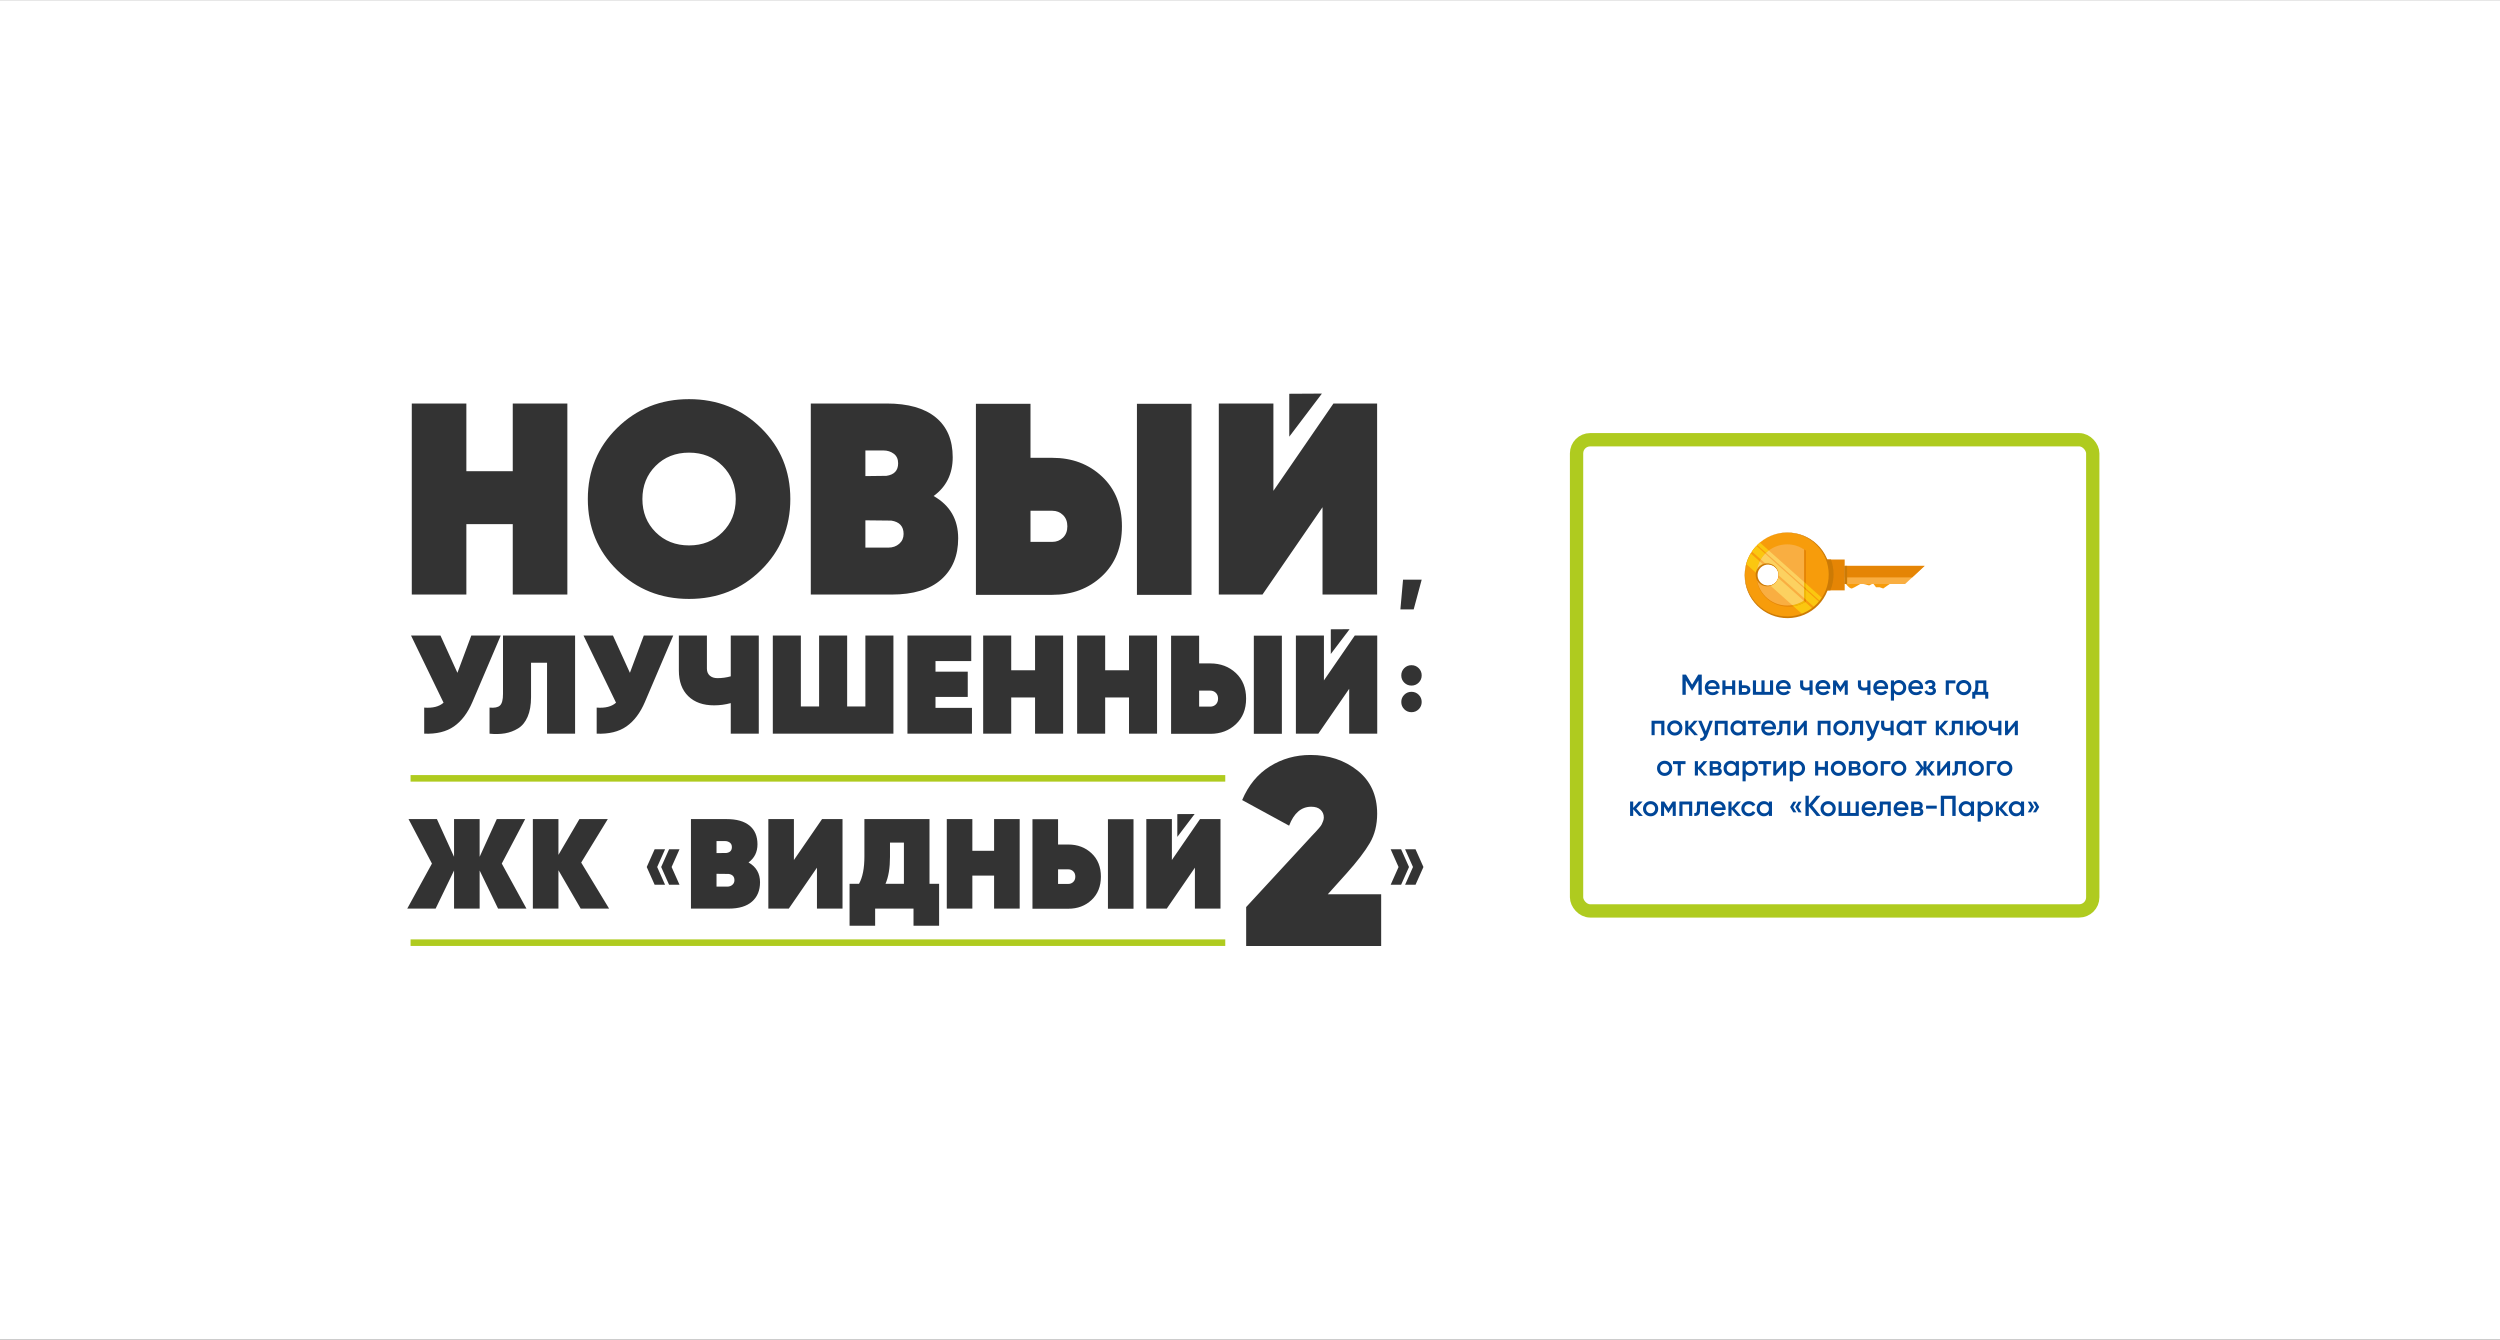 <?xml version="1.0" encoding="UTF-8"?> <!-- Creator: CorelDRAW 2019 (64-Bit) --> <svg xmlns="http://www.w3.org/2000/svg" xmlns:xlink="http://www.w3.org/1999/xlink" xmlns:xodm="http://www.corel.com/coreldraw/odm/2003" xml:space="preserve" width="4436px" height="2377px" style="shape-rendering:geometricPrecision; text-rendering:geometricPrecision; image-rendering:optimizeQuality; fill-rule:evenodd; clip-rule:evenodd" viewBox="0 0 1331.57 713.34"><rect x="0" y="0" width="1331.57" height="713.34" fill="#333333" stroke="none"/> <defs> <style type="text/css"> <![CDATA[ .str0 {stroke:#AFCB1F;stroke-width:7.09;stroke-miterlimit:22.926} .fil1 {fill:none} .fil0 {fill:white} .fil2 {fill:#004698;fill-rule:nonzero} .fil11 {fill:#AFCB1F;fill-rule:nonzero} .fil6 {fill:#CC7A05;fill-rule:nonzero} .fil4 {fill:#E58505;fill-rule:nonzero} .fil9 {fill:#F1BA07;fill-rule:nonzero} .fil3 {fill:#F79C0B;fill-rule:nonzero} .fil5 {fill:#F9AE41;fill-rule:nonzero} .fil8 {fill:#FBC710;fill-rule:nonzero} .fil10 {fill:#FCD160;fill-rule:nonzero} .fil7 {fill:#FCFBFF;fill-rule:nonzero} ]]> </style> </defs> <g id="Слой_x0020_1">  <path class="fil0" d="M0 0l1331.57 0 0 713.34 -1331.57 0 0 -713.34zm273.11 214.83l29.08 0 0 101.76 -29.08 0 0 -37.5 -24.71 0 0 37.5 -29.07 0 0 -101.76 29.07 0 0 36.05 24.71 0 0 -36.05zm475.28 237.43l4.21 9.45 -4.21 9.45 5.56 0 4.21 -9.45 -4.21 -9.45 -5.56 0zm-7.69 0l4.21 9.45 -4.21 9.45 5.57 0 4.21 -9.45 -4.21 -9.45 -5.57 0zm-113.63 -18.73l0 12.14 9.23 -12.19 -9.23 0.05zm-272.83 18.73l-4.21 9.45 4.21 9.45 -5.56 0 -4.21 -9.45 4.21 -9.45 5.56 0zm7.69 0l-4.21 9.45 4.21 9.45 -5.56 0 -4.21 -9.45 4.21 -9.45 5.56 0zm301.81 51.53l0 -20.75 32.41 -35.11c0.56,-0.66 1.39,-1.56 2.48,-2.7 1.09,-1.13 1.85,-1.94 2.28,-2.41 0.42,-0.48 0.99,-1.12 1.7,-1.92 0.71,-0.81 1.19,-1.47 1.42,-1.99 0.24,-0.52 0.48,-1.09 0.71,-1.71 0.24,-0.61 0.36,-1.25 0.36,-1.91 0,-1.61 -0.57,-2.97 -1.71,-4.05 -1.13,-1.09 -2.79,-1.64 -4.97,-1.64 -5.31,0 -9.24,3.36 -11.8,10.09l-25.01 -13.64c3.32,-7.87 8.22,-13.84 14.71,-17.91 6.49,-4.07 13.71,-6.11 21.67,-6.11 9.76,0 18.12,2.77 25.09,8.31 6.96,5.55 10.44,13.2 10.44,22.96 0,5.97 -1.3,11.18 -3.91,15.63 -2.6,4.45 -6.7,9.81 -12.29,16.06l-10.09 11.23 28.42 0 0 27.57 -71.91 0zm-27.3 -19.93l0 -21.8 -14.98 21.8 -10.9 0 0 -47.68 13.62 0 0 21.8 14.99 -21.8 10.9 0 0 47.68 -13.63 0zm-86.52 0.07l0 -47.69 13.63 0 0 13.49 5.45 0c4.95,0 9.08,1.56 12.4,4.67 3.31,3.11 4.97,7.26 4.97,12.43 0,5.18 -1.66,9.32 -4.97,12.44 -3.32,3.11 -7.45,4.66 -12.4,4.66l-19.08 0zm40.2 0l0 -47.69 13.62 0 0 47.69 -13.62 0zm-26.57 -13.21l5.45 0c1.04,0 1.93,-0.36 2.65,-1.06 0.73,-0.7 1.09,-1.65 1.09,-2.83 0,-1.18 -0.36,-2.12 -1.09,-2.82 -0.72,-0.71 -1.61,-1.06 -2.65,-1.06l-5.45 0 0 7.77zm-34.07 -34.54l13.63 0 0 47.68 -13.63 0 0 -17.57 -11.58 0 0 17.57 -13.62 0 0 -47.68 13.62 0 0 16.89 11.58 0 0 -16.89zm-34.4 34.47l5.11 0 0 22.34 -13.63 0 0 -9.13 -20.44 0 0 9.13 -13.62 0 0 -22.34 5.04 0c1.91,-3.45 2.86,-8.27 2.86,-14.45l0 -20.02 34.68 0 0 34.47zm-23.44 0l9.81 0 0 -21.94 -7.42 0 0 7.63c0,5.91 -0.8,10.67 -2.39,14.31zm-36.51 13.21l0 -21.8 -14.99 21.8 -10.9 0 0 -47.68 13.62 0 0 21.8 14.99 -21.8 10.9 0 0 47.68 -13.62 0zm-36.45 -24.59c4.08,2.32 6.13,5.84 6.13,10.56 0,4.36 -1.42,7.79 -4.26,10.29 -2.84,2.5 -6.96,3.74 -12.37,3.74l-20.16 0 0 -47.68 18.94 0c5.36,0 9.45,1.15 12.26,3.47 2.82,2.32 4.23,5.63 4.23,9.95 0,4.13 -1.59,7.35 -4.77,9.67zm-12.54 -11.38l-4.5 0 0 6.41 5.25 -0.07c1.95,-0.27 2.93,-1.32 2.93,-3.13 0,-1.05 -0.36,-1.84 -1.09,-2.39 -0.73,-0.54 -1.59,-0.82 -2.59,-0.82zm1.23 24.26c1.09,0 2,-0.32 2.72,-0.96 0.73,-0.63 1.09,-1.45 1.09,-2.45 0,-1.91 -1.02,-3.02 -3.06,-3.34l-6.48 -0.07 0 6.82 5.73 0zm-62.95 11.71l-15.13 0 -11.85 -20.43 0 20.43 -13.63 0 0 -47.68 13.63 0 0 19.07 11.17 -19.07 15.12 0 -14.17 23.16 14.86 24.52zm-44.02 0l-15.12 0 -9.81 -20.3 0 20.3 -13.63 0 0 -20.3 -9.81 20.3 -15.12 0 13.15 -23.98 -12.47 -23.7 15.12 0 9.13 20.09 0 -20.09 13.63 0 0 20.09 9.13 -20.09 15.12 0 -12.46 23.7 13.14 23.98zm428.42 -148.76l0 13.15 10.01 -13.21 -10.01 0.06zm-22.12 -125.45l0 22.85 17.39 -22.95 -17.39 0.1zm68.94 153.85c-1.05,1.05 -2.34,1.58 -3.85,1.58 -1.51,0 -2.79,-0.53 -3.85,-1.58 -1.05,-1.06 -1.58,-2.34 -1.58,-3.86 0,-1.51 0.53,-2.79 1.58,-3.85 1.06,-1.05 2.34,-1.58 3.85,-1.58 1.51,0 2.8,0.53 3.85,1.58 1.06,1.06 1.59,2.34 1.59,3.85 0,1.52 -0.53,2.8 -1.59,3.86zm0 14.17c-1.05,1.05 -2.34,1.58 -3.85,1.58 -1.51,0 -2.79,-0.53 -3.85,-1.58 -1.05,-1.06 -1.58,-2.34 -1.58,-3.85 0,-1.51 0.53,-2.8 1.58,-3.85 1.06,-1.06 2.34,-1.58 3.85,-1.58 1.51,0 2.8,0.52 3.85,1.58 1.06,1.05 1.59,2.34 1.59,3.85 0,1.51 -0.53,2.79 -1.59,3.85zm1.59 -69.01l-4.26 15.83 -7.08 0 1.41 -15.83 9.93 0zm-38.62 82.03l0 -23.9 -16.43 23.9 -11.95 0 0 -52.28 14.93 0 0 23.9 16.44 -23.9 11.95 0 0 52.28 -14.94 0zm-94.86 0.08l0 -52.29 14.94 0 0 14.79 5.97 0c5.43,0 9.96,1.71 13.6,5.12 3.63,3.41 5.45,7.95 5.45,13.63 0,5.68 -1.82,10.22 -5.45,13.63 -3.64,3.41 -8.17,5.12 -13.6,5.12l-20.91 0zm44.07 0l0 -52.29 14.94 0 0 52.29 -14.94 0zm-29.13 -14.49l5.97 0c1.15,0 2.12,-0.39 2.92,-1.16 0.79,-0.77 1.19,-1.81 1.19,-3.1 0,-1.3 -0.4,-2.33 -1.19,-3.1 -0.8,-0.77 -1.77,-1.16 -2.92,-1.16l-5.97 0 0 8.52zm-37.35 -37.87l14.94 0 0 52.28 -14.94 0 0 -19.27 -12.7 0 0 19.27 -14.93 0 0 -52.28 14.93 0 0 18.52 12.7 0 0 -18.52zm-50.04 0l14.94 0 0 52.28 -14.94 0 0 -19.27 -12.7 0 0 19.27 -14.94 0 0 -52.28 14.94 0 0 18.52 12.7 0 0 -18.52zm-53.03 38.54l19.42 0 0 13.74 -34.36 0 0 -52.28 33.98 0 0 13.59 -19.04 0 0 5.68 17.18 0 0 13.44 -17.18 0 0 5.83zm-37.35 -38.54l14.94 0 0 52.28 -64.24 0 0 -52.28 14.94 0 0 37.79 9.71 0 0 -37.79 14.94 0 0 37.79 9.71 0 0 -37.79zm-71.7 0l14.93 0 0 52.28 -14.93 0 0 -16.28c-2.89,0.8 -5.86,1.19 -8.89,1.19 -5.83,0 -10.41,-1.63 -13.75,-4.89 -3.33,-3.26 -5,-7.8 -5,-13.63l0 -18.67 14.94 0 0 17.62c0,1.6 0.51,2.84 1.53,3.74 1.02,0.9 2.38,1.34 4.07,1.34 2.44,0 4.8,-0.32 7.1,-0.97l0 -21.73zm-46.31 0l15.68 0 -15.09 35.4c-2.49,5.83 -5.76,10.16 -9.82,13 -4.06,2.84 -9.35,4.13 -15.87,3.88l0 -13.89c4.53,0.35 7.97,-0.52 10.31,-2.61l-17.33 -35.78 15.68 0 9.04 19.87 7.4 -19.87zm-82.17 52.28l0 -13.89c2.64,0.25 4.5,-0.12 5.57,-1.12 1.07,-1 1.6,-3.06 1.6,-6.2l0 -31.07 38.4 0 0 52.28 -14.94 0 0 -37.79 -8.52 0 0 18.37c0,4.14 -0.61,7.61 -1.83,10.42 -1.22,2.82 -2.91,4.88 -5.08,6.2 -2.16,1.32 -4.49,2.19 -6.98,2.62 -2.49,0.42 -5.23,0.48 -8.22,0.18zm-9.71 -52.28l15.69 0 -15.09 35.4c-2.49,5.83 -5.76,10.16 -9.82,13 -4.06,2.84 -9.35,4.13 -15.87,3.88l0 -13.89c4.53,0.35 7.96,-0.52 10.31,-2.61l-17.33 -35.78 15.68 0 9.04 19.87 7.39 -19.87zm453.38 -21.82l0 -46.52 -31.98 46.52 -23.26 0 0 -101.76 29.08 0 0 46.52 31.98 -46.52 23.26 0 0 101.76 -29.08 0zm-184.61 0.15l0 -101.76 29.07 0 0 28.78 11.63 0c10.56,0 19.38,3.32 26.46,9.96 7.07,6.64 10.61,15.48 10.61,26.53 0,11.05 -3.54,19.89 -10.61,26.53 -7.08,6.64 -15.9,9.96 -26.46,9.96l-40.7 0zm85.76 0l0 -101.76 29.08 0 0 101.76 -29.08 0zm-56.69 -28.21l11.63 0c2.23,0 4.12,-0.75 5.67,-2.25 1.55,-1.5 2.33,-3.51 2.33,-6.03 0,-2.52 -0.78,-4.53 -2.33,-6.03 -1.55,-1.51 -3.44,-2.26 -5.67,-2.26l-11.63 0 0 16.57zm-51.6 -24.42c8.72,4.95 13.08,12.46 13.08,22.53 0,9.31 -3.03,16.62 -9.08,21.96 -6.06,5.33 -14.86,7.99 -26.39,7.99l-43.03 0 0 -101.76 40.41 0c11.44,0 20.16,2.48 26.17,7.42 6.01,4.94 9.01,12.01 9.01,21.22 0,8.82 -3.39,15.7 -10.17,20.64zm-26.75 -24.27l-9.59 0 0 13.66 11.19 -0.14c4.17,-0.59 6.25,-2.81 6.25,-6.69 0,-2.23 -0.78,-3.93 -2.33,-5.09 -1.55,-1.16 -3.39,-1.74 -5.52,-1.74zm2.62 51.75c2.32,0 4.26,-0.68 5.81,-2.04 1.55,-1.35 2.33,-3.1 2.33,-5.23 0,-4.07 -2.18,-6.45 -6.54,-7.12l-13.81 -0.15 0 14.54 12.21 0zm-67.82 11.99c-10.41,10.22 -23.18,15.34 -38.3,15.34 -15.12,0 -27.89,-5.12 -38.3,-15.34 -10.42,-10.22 -15.63,-22.85 -15.63,-37.87 0,-15.02 5.21,-27.64 15.63,-37.87 10.41,-10.22 23.18,-15.33 38.3,-15.33 15.12,0 27.89,5.11 38.3,15.33 10.42,10.23 15.63,22.85 15.63,37.87 0,15.02 -5.21,27.65 -15.63,37.87zm-56.11 -20.21c4.7,4.7 10.64,7.05 17.81,7.05 7.17,0 13.11,-2.35 17.81,-7.05 4.7,-4.7 7.05,-10.58 7.05,-17.66 0,-7.07 -2.35,-12.96 -7.05,-17.66 -4.7,-4.7 -10.64,-7.05 -17.81,-7.05 -7.17,0 -13.11,2.35 -17.81,7.05 -4.7,4.7 -7.05,10.59 -7.05,17.66 0,7.08 2.35,12.96 7.05,17.66z"></path> <rect class="fil1 str0" x="839.72" y="234.13" width="274.94" height="250.96" rx="7.25" ry="7.25"></rect> <polygon class="fil2" points="906.41,359.23 906.41,369.98 904.64,369.98 904.64,362.31 901.36,367.72 901.15,367.72 897.88,362.3 897.88,369.98 896.11,369.98 896.11,359.23 898.01,359.23 901.26,364.6 904.52,359.23 "></polygon> <path id="1" class="fil2" d="M909.76 366.85c0.12,0.58 0.4,1.03 0.84,1.34 0.44,0.32 0.98,0.47 1.61,0.47 0.89,0 1.55,-0.32 1.99,-0.95l1.36 0.8c-0.75,1.11 -1.88,1.67 -3.36,1.67 -1.25,0 -2.26,-0.38 -3.03,-1.14 -0.77,-0.76 -1.15,-1.73 -1.15,-2.9 0,-1.15 0.38,-2.11 1.14,-2.88 0.75,-0.77 1.73,-1.16 2.92,-1.16 1.12,0 2.05,0.39 2.77,1.18 0.72,0.79 1.08,1.75 1.08,2.88 0,0.17 -0.02,0.4 -0.06,0.69l-6.11 0zm-0.02 -1.35l4.52 0c-0.11,-0.63 -0.37,-1.1 -0.78,-1.42 -0.4,-0.32 -0.88,-0.47 -1.42,-0.47 -0.61,0 -1.13,0.16 -1.54,0.5 -0.41,0.34 -0.67,0.8 -0.78,1.39z"></path> <polygon id="2" class="fil2" points="922.57,362.3 924.23,362.3 924.23,369.98 922.57,369.98 922.57,366.93 919.05,366.93 919.05,369.98 917.39,369.98 917.39,362.3 919.05,362.3 919.05,365.36 922.57,365.36 "></polygon> <path id="3" class="fil2" d="M929.5 364.91c0.82,0 1.49,0.24 2.02,0.7 0.52,0.47 0.78,1.08 0.78,1.84 0,0.75 -0.26,1.36 -0.78,1.83 -0.53,0.47 -1.2,0.7 -2.02,0.7l-3.35 0 0 -7.68 1.66 0 0 2.61 1.69 0zm0.02 3.58c0.33,0 0.6,-0.09 0.82,-0.29 0.22,-0.19 0.33,-0.44 0.33,-0.75 0,-0.32 -0.11,-0.57 -0.33,-0.76 -0.22,-0.19 -0.49,-0.29 -0.82,-0.29l-1.71 0 0 2.09 1.71 0z"></path> <polygon id="4" class="fil2" points="942.75,362.3 944.41,362.3 944.41,369.98 933.65,369.98 933.65,362.3 935.31,362.3 935.31,368.42 938.2,368.42 938.2,362.3 939.86,362.3 939.86,368.42 942.75,368.42 "></polygon> <path id="5" class="fil2" d="M947.64 366.85c0.12,0.58 0.4,1.03 0.84,1.34 0.44,0.32 0.98,0.47 1.62,0.47 0.88,0 1.54,-0.32 1.98,-0.95l1.37 0.8c-0.76,1.11 -1.88,1.67 -3.37,1.67 -1.25,0 -2.26,-0.38 -3.02,-1.14 -0.77,-0.76 -1.16,-1.73 -1.16,-2.9 0,-1.15 0.38,-2.11 1.14,-2.88 0.76,-0.77 1.73,-1.16 2.92,-1.16 1.13,0 2.05,0.39 2.77,1.18 0.73,0.79 1.09,1.75 1.09,2.88 0,0.17 -0.02,0.4 -0.06,0.69l-6.12 0zm-0.02 -1.35l4.52 0c-0.11,-0.63 -0.37,-1.1 -0.77,-1.42 -0.41,-0.32 -0.88,-0.47 -1.43,-0.47 -0.61,0 -1.12,0.16 -1.53,0.5 -0.41,0.34 -0.67,0.8 -0.79,1.39z"></path> <path id="6" class="fil2" d="M963.79 362.3l1.66 0 0 7.68 -1.66 0 0 -2.59c-0.61,0.22 -1.26,0.33 -1.94,0.33 -0.95,0 -1.7,-0.23 -2.25,-0.7 -0.56,-0.47 -0.83,-1.17 -0.83,-2.08l0 -2.64 1.66 0 0 2.49c0,0.92 0.54,1.38 1.64,1.38 0.65,0 1.22,-0.12 1.72,-0.35l0 -3.52z"></path> <path id="7" class="fil2" d="M968.69 366.85c0.13,0.58 0.41,1.03 0.85,1.34 0.44,0.32 0.98,0.47 1.61,0.47 0.88,0 1.54,-0.32 1.98,-0.95l1.37 0.8c-0.76,1.11 -1.88,1.67 -3.36,1.67 -1.25,0 -2.26,-0.38 -3.03,-1.14 -0.77,-0.76 -1.15,-1.73 -1.15,-2.9 0,-1.15 0.38,-2.11 1.13,-2.88 0.76,-0.77 1.74,-1.16 2.92,-1.16 1.13,0 2.06,0.39 2.78,1.18 0.72,0.79 1.08,1.75 1.08,2.88 0,0.17 -0.02,0.4 -0.06,0.69l-6.12 0zm-0.01 -1.35l4.52 0c-0.12,-0.63 -0.37,-1.1 -0.78,-1.42 -0.4,-0.32 -0.88,-0.47 -1.42,-0.47 -0.62,0 -1.13,0.16 -1.54,0.5 -0.41,0.34 -0.67,0.8 -0.78,1.39z"></path> <polygon id="8" class="fil2" points="984.17,362.3 984.17,369.98 982.56,369.98 982.56,364.93 980.34,368.45 980.14,368.45 977.95,364.94 977.95,369.98 976.33,369.98 976.33,362.3 978.02,362.3 980.25,365.85 982.48,362.3 "></polygon> <path id="9" class="fil2" d="M994.6 362.3l1.66 0 0 7.68 -1.66 0 0 -2.59c-0.61,0.22 -1.26,0.33 -1.93,0.33 -0.95,0 -1.71,-0.23 -2.26,-0.7 -0.55,-0.47 -0.83,-1.17 -0.83,-2.08l0 -2.64 1.66 0 0 2.49c0,0.92 0.55,1.38 1.64,1.38 0.65,0 1.22,-0.12 1.72,-0.35l0 -3.52z"></path> <path id="10" class="fil2" d="M999.51 366.85c0.12,0.58 0.4,1.03 0.84,1.34 0.44,0.32 0.98,0.47 1.62,0.47 0.88,0 1.54,-0.32 1.98,-0.95l1.37 0.8c-0.76,1.11 -1.88,1.67 -3.37,1.67 -1.25,0 -2.26,-0.38 -3.03,-1.14 -0.77,-0.76 -1.15,-1.73 -1.15,-2.9 0,-1.15 0.38,-2.11 1.14,-2.88 0.76,-0.77 1.73,-1.16 2.92,-1.16 1.12,0 2.05,0.39 2.77,1.18 0.72,0.79 1.09,1.75 1.09,2.88 0,0.17 -0.03,0.4 -0.07,0.69l-6.11 0zm-0.02 -1.35l4.52 0c-0.11,-0.63 -0.37,-1.1 -0.78,-1.42 -0.4,-0.32 -0.87,-0.47 -1.42,-0.47 -0.61,0 -1.12,0.16 -1.53,0.5 -0.41,0.34 -0.68,0.8 -0.79,1.39z"></path> <path id="11" class="fil2" d="M1011.49 362.1c1.06,0 1.96,0.39 2.71,1.18 0.75,0.78 1.12,1.73 1.12,2.86 0,1.14 -0.37,2.1 -1.12,2.88 -0.75,0.77 -1.65,1.16 -2.71,1.16 -1.16,0 -2.06,-0.43 -2.69,-1.29l0 4.17 -1.66 0 0 -10.76 1.66 0 0 1.11c0.63,-0.87 1.53,-1.31 2.69,-1.31zm-1.99 5.8c0.46,0.47 1.04,0.7 1.73,0.7 0.7,0 1.28,-0.23 1.74,-0.7 0.46,-0.47 0.69,-1.05 0.69,-1.76 0,-0.71 -0.23,-1.29 -0.69,-1.76 -0.46,-0.46 -1.04,-0.7 -1.74,-0.7 -0.69,0 -1.27,0.24 -1.73,0.7 -0.46,0.47 -0.7,1.05 -0.7,1.76 0,0.71 0.24,1.29 0.7,1.76z"></path> <path id="12" class="fil2" d="M1018.13 366.85c0.13,0.58 0.41,1.03 0.85,1.34 0.44,0.32 0.98,0.47 1.61,0.47 0.88,0 1.54,-0.32 1.98,-0.95l1.37 0.8c-0.76,1.11 -1.88,1.67 -3.36,1.67 -1.25,0 -2.26,-0.38 -3.03,-1.14 -0.77,-0.76 -1.15,-1.73 -1.15,-2.9 0,-1.15 0.38,-2.11 1.13,-2.88 0.76,-0.77 1.74,-1.16 2.92,-1.16 1.13,0 2.06,0.39 2.78,1.18 0.72,0.79 1.08,1.75 1.08,2.88 0,0.17 -0.02,0.4 -0.06,0.69l-6.12 0zm-0.01 -1.35l4.52 0c-0.12,-0.63 -0.37,-1.1 -0.78,-1.42 -0.4,-0.32 -0.88,-0.47 -1.42,-0.47 -0.62,0 -1.13,0.16 -1.54,0.5 -0.41,0.34 -0.67,0.8 -0.78,1.39z"></path> <path id="13" class="fil2" d="M1029.94 366.05c0.82,0.37 1.23,0.98 1.23,1.83 0,0.65 -0.27,1.2 -0.8,1.64 -0.54,0.44 -1.28,0.66 -2.23,0.66 -1.55,0 -2.59,-0.61 -3.14,-1.84l1.36 -0.8c0.27,0.77 0.87,1.15 1.79,1.15 0.43,0 0.77,-0.09 1.02,-0.27 0.24,-0.18 0.37,-0.41 0.37,-0.71 0,-0.27 -0.1,-0.48 -0.3,-0.64 -0.19,-0.16 -0.46,-0.24 -0.81,-0.24l-1.09 0 0 -1.46 0.81 0c0.34,0 0.61,-0.08 0.79,-0.24 0.19,-0.15 0.29,-0.37 0.29,-0.65 0,-0.26 -0.11,-0.48 -0.32,-0.65 -0.22,-0.17 -0.51,-0.25 -0.86,-0.25 -0.77,0 -1.31,0.33 -1.6,1.01l-1.35 -0.77c0.57,-1.15 1.54,-1.72 2.92,-1.72 0.86,0 1.54,0.22 2.05,0.65 0.5,0.44 0.76,0.97 0.76,1.59 0,0.77 -0.3,1.34 -0.89,1.71z"></path> <polygon id="14" class="fil2" points="1041.51,362.3 1041.51,363.9 1038.02,363.9 1038.02,369.98 1036.36,369.98 1036.36,362.3 "></polygon> <path id="15" class="fil2" d="M1045.95 370.18c-1.13,0 -2.08,-0.39 -2.87,-1.16 -0.79,-0.78 -1.19,-1.74 -1.19,-2.88 0,-1.14 0.4,-2.09 1.19,-2.87 0.79,-0.78 1.74,-1.17 2.87,-1.17 1.14,0 2.1,0.39 2.88,1.17 0.79,0.78 1.18,1.73 1.18,2.87 0,1.14 -0.39,2.1 -1.18,2.88 -0.78,0.77 -1.74,1.16 -2.88,1.16zm-1.71 -2.3c0.47,0.46 1.03,0.69 1.71,0.69 0.68,0 1.24,-0.23 1.71,-0.69 0.46,-0.46 0.69,-1.04 0.69,-1.74 0,-0.7 -0.23,-1.27 -0.69,-1.74 -0.47,-0.46 -1.03,-0.69 -1.71,-0.69 -0.68,0 -1.24,0.23 -1.71,0.69 -0.46,0.47 -0.69,1.04 -0.69,1.74 0,0.7 0.23,1.28 0.69,1.74z"></path> <path id="16" class="fil2" d="M1057.97 368.42l1.03 0 0 3.62 -1.63 0 0 -2.06 -5.27 0 0 2.06 -1.63 0 0 -3.62 0.94 0c0.47,-0.67 0.7,-1.6 0.7,-2.79l0 -3.33 5.86 0 0 6.12zm-4.74 0l3.11 0 0 -4.6 -2.6 0 0 1.81c0,1.1 -0.17,2.03 -0.51,2.79z"></path> <polygon id="17" class="fil2" points="886.5,383.8 886.5,391.49 884.84,391.49 884.84,385.37 881.32,385.37 881.32,391.49 879.66,391.49 879.66,383.8 "></polygon> <path id="18" class="fil2" d="M892.04 391.69c-1.12,0 -2.08,-0.39 -2.87,-1.17 -0.79,-0.78 -1.18,-1.74 -1.18,-2.87 0,-1.14 0.39,-2.1 1.18,-2.88 0.79,-0.78 1.75,-1.17 2.87,-1.17 1.14,0 2.1,0.39 2.89,1.17 0.78,0.78 1.17,1.74 1.17,2.88 0,1.13 -0.39,2.09 -1.17,2.87 -0.79,0.78 -1.75,1.17 -2.89,1.17zm-1.7 -2.31c0.46,0.46 1.03,0.7 1.7,0.7 0.68,0 1.25,-0.24 1.71,-0.7 0.46,-0.46 0.69,-1.04 0.69,-1.73 0,-0.7 -0.23,-1.28 -0.69,-1.74 -0.46,-0.46 -1.03,-0.69 -1.71,-0.69 -0.67,0 -1.24,0.23 -1.7,0.69 -0.46,0.46 -0.69,1.04 -0.69,1.74 0,0.69 0.23,1.27 0.69,1.73z"></path> <polygon id="19" class="fil2" points="904.4,391.49 902.42,391.49 899.27,387.94 899.27,391.49 897.61,391.49 897.61,383.8 899.27,383.8 899.27,387.2 902.25,383.8 904.28,383.8 900.9,387.57 "></polygon> <path id="20" class="fil2" d="M910.55 383.8l1.76 0 -2.95 7.93c-0.35,0.98 -0.86,1.71 -1.5,2.19 -0.65,0.48 -1.4,0.69 -2.25,0.64l0 -1.55c0.53,0.03 0.95,-0.07 1.27,-0.31 0.32,-0.25 0.58,-0.63 0.78,-1.17l0.04 -0.1 -3.22 -7.63 1.76 0 2.34 5.6 1.97 -5.6z"></path> <polygon id="21" class="fil2" points="920.2,383.8 920.2,391.49 918.54,391.49 918.54,385.37 915.02,385.37 915.02,391.49 913.36,391.49 913.36,383.8 "></polygon> <path id="22" class="fil2" d="M928.21 383.8l1.65 0 0 7.69 -1.65 0 0 -1.11c-0.63,0.87 -1.53,1.31 -2.69,1.31 -1.06,0 -1.96,-0.39 -2.71,-1.18 -0.75,-0.78 -1.12,-1.74 -1.12,-2.86 0,-1.14 0.37,-2.1 1.12,-2.88 0.75,-0.78 1.65,-1.17 2.71,-1.17 1.16,0 2.06,0.44 2.69,1.3l0 -1.1zm-4.17 5.61c0.46,0.46 1.04,0.7 1.74,0.7 0.69,0 1.27,-0.24 1.73,-0.7 0.46,-0.47 0.7,-1.06 0.7,-1.76 0,-0.71 -0.24,-1.3 -0.7,-1.76 -0.46,-0.47 -1.04,-0.7 -1.73,-0.7 -0.7,0 -1.28,0.23 -1.74,0.7 -0.46,0.46 -0.69,1.05 -0.69,1.76 0,0.7 0.23,1.29 0.69,1.76z"></path> <polygon id="23" class="fil2" points="937.67,383.8 937.67,385.4 935.17,385.4 935.17,391.49 933.51,391.49 933.51,385.4 930.99,385.4 930.99,383.8 "></polygon> <path id="24" class="fil2" d="M939.79 388.35c0.13,0.59 0.41,1.04 0.85,1.35 0.44,0.31 0.98,0.47 1.61,0.47 0.88,0 1.54,-0.32 1.98,-0.96l1.37 0.8c-0.76,1.12 -1.88,1.68 -3.36,1.68 -1.25,0 -2.26,-0.38 -3.03,-1.15 -0.77,-0.76 -1.15,-1.73 -1.15,-2.89 0,-1.15 0.38,-2.11 1.13,-2.88 0.76,-0.78 1.74,-1.17 2.92,-1.17 1.13,0 2.06,0.4 2.78,1.19 0.72,0.79 1.08,1.75 1.08,2.87 0,0.18 -0.02,0.41 -0.06,0.69l-6.12 0zm-0.01 -1.35l4.52 0c-0.12,-0.62 -0.38,-1.1 -0.78,-1.41 -0.4,-0.32 -0.88,-0.48 -1.42,-0.48 -0.62,0 -1.13,0.17 -1.54,0.51 -0.41,0.34 -0.67,0.8 -0.78,1.38z"></path> <path id="25" class="fil2" d="M953.61 383.8l0 7.69 -1.66 0 0 -6.09 -2.57 0 0 2.86c0,1.22 -0.26,2.09 -0.8,2.6 -0.53,0.51 -1.29,0.72 -2.27,0.63l0 -1.55c0.47,0.08 0.82,-0.02 1.06,-0.3 0.24,-0.27 0.35,-0.76 0.35,-1.46l0 -4.38 5.89 0z"></path> <polygon id="26" class="fil2" points="961.11,383.8 962.38,383.8 962.38,391.49 960.76,391.49 960.76,386.6 956.82,391.49 955.55,391.49 955.55,383.8 957.17,383.8 957.17,388.68 "></polygon> <polygon id="27" class="fil2" points="974.99,383.8 974.99,391.49 973.33,391.49 973.33,385.37 969.81,385.37 969.81,391.49 968.15,391.49 968.15,383.8 "></polygon> <path id="28" class="fil2" d="M980.54 391.69c-1.13,0 -2.09,-0.39 -2.88,-1.17 -0.79,-0.78 -1.18,-1.74 -1.18,-2.87 0,-1.14 0.39,-2.1 1.18,-2.88 0.79,-0.78 1.75,-1.17 2.88,-1.17 1.13,0 2.09,0.39 2.88,1.17 0.78,0.78 1.17,1.74 1.17,2.88 0,1.13 -0.39,2.09 -1.17,2.87 -0.79,0.78 -1.75,1.17 -2.88,1.17zm-1.71 -2.31c0.46,0.46 1.03,0.7 1.71,0.7 0.67,0 1.24,-0.24 1.7,-0.7 0.46,-0.46 0.69,-1.04 0.69,-1.73 0,-0.7 -0.23,-1.28 -0.69,-1.74 -0.46,-0.46 -1.03,-0.69 -1.7,-0.69 -0.68,0 -1.25,0.23 -1.71,0.69 -0.46,0.46 -0.69,1.04 -0.69,1.74 0,0.69 0.23,1.27 0.69,1.73z"></path> <path id="29" class="fil2" d="M992.35 383.8l0 7.69 -1.66 0 0 -6.09 -2.56 0 0 2.86c0,1.22 -0.27,2.09 -0.8,2.6 -0.53,0.51 -1.29,0.72 -2.28,0.63l0 -1.55c0.47,0.08 0.83,-0.02 1.06,-0.3 0.24,-0.27 0.36,-0.76 0.36,-1.46l0 -4.38 5.88 0z"></path> <path id="30" class="fil2" d="M999.47 383.8l1.77 0 -2.95 7.93c-0.36,0.98 -0.87,1.71 -1.51,2.19 -0.65,0.48 -1.39,0.69 -2.24,0.64l0 -1.55c0.52,0.03 0.94,-0.07 1.26,-0.31 0.33,-0.25 0.58,-0.63 0.78,-1.17l0.05 -0.1 -3.23 -7.63 1.77 0 2.33 5.6 1.97 -5.6z"></path> <path id="31" class="fil2" d="M1006.95 383.8l1.66 0 0 7.69 -1.66 0 0 -2.6c-0.61,0.23 -1.26,0.34 -1.93,0.34 -0.96,0 -1.71,-0.24 -2.26,-0.71 -0.56,-0.47 -0.83,-1.16 -0.83,-2.07l0 -2.65 1.66 0 0 2.49c0,0.93 0.55,1.39 1.64,1.39 0.65,0 1.22,-0.12 1.72,-0.36l0 -3.52z"></path> <path id="32" class="fil2" d="M1016.64 383.8l1.65 0 0 7.69 -1.65 0 0 -1.11c-0.63,0.87 -1.53,1.31 -2.69,1.31 -1.06,0 -1.96,-0.39 -2.71,-1.18 -0.75,-0.78 -1.12,-1.74 -1.12,-2.86 0,-1.14 0.37,-2.1 1.12,-2.88 0.75,-0.78 1.65,-1.17 2.71,-1.17 1.16,0 2.06,0.44 2.69,1.3l0 -1.1zm-4.17 5.61c0.46,0.46 1.04,0.7 1.74,0.7 0.69,0 1.27,-0.24 1.73,-0.7 0.46,-0.47 0.7,-1.06 0.7,-1.76 0,-0.71 -0.24,-1.3 -0.7,-1.76 -0.46,-0.47 -1.04,-0.7 -1.73,-0.7 -0.7,0 -1.28,0.23 -1.74,0.7 -0.46,0.46 -0.69,1.05 -0.69,1.76 0,0.7 0.23,1.29 0.69,1.76z"></path> <polygon id="33" class="fil2" points="1026.1,383.8 1026.1,385.4 1023.6,385.4 1023.6,391.49 1021.94,391.49 1021.94,385.4 1019.42,385.4 1019.42,383.8 "></polygon> <polygon id="34" class="fil2" points="1037.86,391.49 1035.88,391.49 1032.73,387.94 1032.73,391.49 1031.07,391.49 1031.07,383.8 1032.73,383.8 1032.73,387.2 1035.71,383.8 1037.74,383.8 1034.35,387.57 "></polygon> <path id="35" class="fil2" d="M1045.47 383.8l0 7.69 -1.66 0 0 -6.09 -2.57 0 0 2.86c0,1.22 -0.27,2.09 -0.8,2.6 -0.53,0.51 -1.29,0.72 -2.27,0.63l0 -1.55c0.47,0.08 0.82,-0.02 1.06,-0.3 0.23,-0.27 0.35,-0.76 0.35,-1.46l0 -4.38 5.89 0z"></path> <path id="36" class="fil2" d="M1054.26 383.6c1.12,0 2.08,0.39 2.87,1.17 0.79,0.78 1.18,1.74 1.18,2.88 0,1.13 -0.39,2.09 -1.18,2.87 -0.79,0.78 -1.75,1.17 -2.87,1.17 -1,0 -1.86,-0.31 -2.58,-0.92 -0.72,-0.61 -1.17,-1.39 -1.34,-2.34l-1.28 0 0 3.06 -1.66 0 0 -7.69 1.66 0 0 3.06 1.28 0c0.17,-0.95 0.62,-1.73 1.34,-2.34 0.72,-0.61 1.58,-0.92 2.58,-0.92zm-1.71 5.78c0.46,0.46 1.03,0.7 1.71,0.7 0.67,0 1.24,-0.24 1.7,-0.7 0.46,-0.46 0.69,-1.04 0.69,-1.73 0,-0.7 -0.23,-1.28 -0.69,-1.74 -0.46,-0.46 -1.03,-0.69 -1.7,-0.69 -0.68,0 -1.25,0.23 -1.71,0.69 -0.46,0.46 -0.69,1.04 -0.69,1.74 0,0.69 0.23,1.27 0.69,1.73z"></path> <path id="37" class="fil2" d="M1064.34 383.8l1.66 0 0 7.69 -1.66 0 0 -2.6c-0.62,0.23 -1.26,0.34 -1.94,0.34 -0.95,0 -1.7,-0.24 -2.26,-0.71 -0.55,-0.47 -0.83,-1.16 -0.83,-2.07l0 -2.65 1.66 0 0 2.49c0,0.93 0.55,1.39 1.65,1.39 0.64,0 1.22,-0.12 1.72,-0.36l0 -3.52z"></path> <polygon id="38" class="fil2" points="1073.5,383.8 1074.77,383.8 1074.77,391.49 1073.14,391.49 1073.14,386.6 1069.21,391.49 1067.93,391.49 1067.93,383.8 1069.56,383.8 1069.56,388.68 "></polygon> <path id="39" class="fil2" d="M886.63 413.19c-1.12,0 -2.08,-0.39 -2.87,-1.16 -0.79,-0.78 -1.18,-1.74 -1.18,-2.88 0,-1.14 0.39,-2.09 1.18,-2.87 0.79,-0.78 1.75,-1.17 2.87,-1.17 1.14,0 2.1,0.39 2.89,1.17 0.78,0.78 1.17,1.73 1.17,2.87 0,1.14 -0.39,2.1 -1.17,2.88 -0.79,0.77 -1.75,1.16 -2.89,1.16zm-1.7 -2.3c0.46,0.46 1.03,0.69 1.7,0.69 0.68,0 1.25,-0.23 1.71,-0.69 0.46,-0.46 0.69,-1.04 0.69,-1.74 0,-0.69 -0.23,-1.27 -0.69,-1.73 -0.46,-0.47 -1.03,-0.7 -1.71,-0.7 -0.67,0 -1.24,0.23 -1.7,0.7 -0.46,0.46 -0.69,1.04 -0.69,1.73 0,0.7 0.23,1.28 0.69,1.74z"></path> <polygon id="40" class="fil2" points="897.76,405.31 897.76,406.91 895.26,406.91 895.26,412.99 893.6,412.99 893.6,406.91 891.08,406.91 891.08,405.31 "></polygon> <polygon id="41" class="fil2" points="909.52,412.99 907.53,412.99 904.38,409.44 904.38,412.99 902.72,412.99 902.72,405.31 904.38,405.31 904.38,408.71 907.37,405.31 909.39,405.31 906.01,409.08 "></polygon> <path id="42" class="fil2" d="M915.96 409.04c0.75,0.35 1.13,0.94 1.13,1.77 0,0.65 -0.21,1.17 -0.65,1.58 -0.44,0.4 -1.06,0.6 -1.87,0.6l-3.93 0 0 -7.68 3.63 0c0.78,0 1.4,0.2 1.83,0.59 0.44,0.4 0.66,0.91 0.66,1.53 0,0.73 -0.27,1.27 -0.8,1.61zm-1.82 -2.32l-1.92 0 0 1.71 1.92 0c0.68,0 1.02,-0.29 1.02,-0.86 0,-0.56 -0.34,-0.85 -1.02,-0.85zm0.28 4.83c0.7,0 1.04,-0.3 1.04,-0.91 0,-0.26 -0.09,-0.47 -0.27,-0.62 -0.19,-0.15 -0.44,-0.22 -0.77,-0.22l-2.2 0 0 1.75 2.2 0z"></path> <path id="43" class="fil2" d="M924.53 405.31l1.66 0 0 7.68 -1.66 0 0 -1.1c-0.62,0.87 -1.52,1.3 -2.69,1.3 -1.05,0 -1.95,-0.39 -2.7,-1.17 -0.75,-0.79 -1.12,-1.74 -1.12,-2.87 0,-1.14 0.37,-2.09 1.12,-2.87 0.75,-0.78 1.65,-1.17 2.7,-1.17 1.17,0 2.07,0.43 2.69,1.29l0 -1.09zm-4.16 5.6c0.46,0.47 1.04,0.7 1.73,0.7 0.7,0 1.28,-0.23 1.74,-0.7 0.46,-0.46 0.69,-1.05 0.69,-1.76 0,-0.71 -0.23,-1.29 -0.69,-1.76 -0.46,-0.46 -1.04,-0.7 -1.74,-0.7 -0.69,0 -1.27,0.24 -1.73,0.7 -0.46,0.47 -0.69,1.05 -0.69,1.76 0,0.71 0.23,1.3 0.69,1.76z"></path> <path id="44" class="fil2" d="M932.48 405.11c1.05,0 1.95,0.39 2.7,1.18 0.75,0.78 1.12,1.73 1.12,2.86 0,1.14 -0.37,2.1 -1.12,2.88 -0.75,0.77 -1.65,1.16 -2.7,1.16 -1.17,0 -2.07,-0.43 -2.69,-1.29l0 4.17 -1.66 0 0 -10.76 1.66 0 0 1.11c0.62,-0.87 1.52,-1.31 2.69,-1.31zm-2 5.8c0.46,0.47 1.04,0.7 1.74,0.7 0.69,0 1.27,-0.23 1.73,-0.7 0.46,-0.46 0.69,-1.05 0.69,-1.76 0,-0.71 -0.23,-1.29 -0.69,-1.76 -0.46,-0.46 -1.04,-0.7 -1.73,-0.7 -0.7,0 -1.28,0.24 -1.74,0.7 -0.46,0.47 -0.69,1.05 -0.69,1.76 0,0.71 0.23,1.3 0.69,1.76z"></path> <polygon id="45" class="fil2" points="943.37,405.31 943.37,406.91 940.87,406.91 940.87,412.99 939.21,412.99 939.21,406.91 936.69,406.91 936.69,405.31 "></polygon> <polygon id="46" class="fil2" points="950.06,405.31 951.33,405.31 951.33,412.99 949.71,412.99 949.71,408.11 945.77,412.99 944.5,412.99 944.5,405.31 946.12,405.31 946.12,410.18 "></polygon> <path id="47" class="fil2" d="M957.6 405.11c1.06,0 1.96,0.39 2.71,1.18 0.75,0.78 1.12,1.73 1.12,2.86 0,1.14 -0.37,2.1 -1.12,2.88 -0.75,0.77 -1.65,1.16 -2.71,1.16 -1.16,0 -2.06,-0.43 -2.68,-1.29l0 4.17 -1.66 0 0 -10.76 1.66 0 0 1.11c0.62,-0.87 1.52,-1.31 2.68,-1.31zm-1.99 5.8c0.46,0.47 1.04,0.7 1.73,0.7 0.7,0 1.28,-0.23 1.74,-0.7 0.46,-0.46 0.69,-1.05 0.69,-1.76 0,-0.71 -0.23,-1.29 -0.69,-1.76 -0.46,-0.46 -1.04,-0.7 -1.74,-0.7 -0.69,0 -1.27,0.24 -1.73,0.7 -0.46,0.47 -0.69,1.05 -0.69,1.76 0,0.71 0.23,1.3 0.69,1.76z"></path> <polygon id="48" class="fil2" points="971.96,405.31 973.62,405.31 973.62,412.99 971.96,412.99 971.96,409.94 968.44,409.94 968.44,412.99 966.78,412.99 966.78,405.31 968.44,405.31 968.44,408.37 971.96,408.37 "></polygon> <path id="49" class="fil2" d="M979.17 413.19c-1.13,0 -2.09,-0.39 -2.88,-1.16 -0.79,-0.78 -1.18,-1.74 -1.18,-2.88 0,-1.14 0.39,-2.09 1.18,-2.87 0.79,-0.78 1.75,-1.17 2.88,-1.17 1.13,0 2.09,0.39 2.88,1.17 0.78,0.78 1.17,1.73 1.17,2.87 0,1.14 -0.39,2.1 -1.17,2.88 -0.79,0.77 -1.75,1.16 -2.88,1.16zm-1.71 -2.3c0.46,0.46 1.03,0.69 1.71,0.69 0.67,0 1.24,-0.23 1.7,-0.69 0.46,-0.46 0.69,-1.04 0.69,-1.74 0,-0.69 -0.23,-1.27 -0.69,-1.73 -0.46,-0.47 -1.03,-0.7 -1.7,-0.7 -0.68,0 -1.25,0.23 -1.71,0.7 -0.46,0.46 -0.69,1.04 -0.69,1.73 0,0.7 0.23,1.28 0.69,1.74z"></path> <path id="50" class="fil2" d="M990.05 409.04c0.76,0.35 1.13,0.94 1.13,1.77 0,0.65 -0.21,1.17 -0.65,1.58 -0.43,0.4 -1.06,0.6 -1.87,0.6l-3.93 0 0 -7.68 3.63 0c0.79,0 1.4,0.2 1.83,0.59 0.44,0.4 0.66,0.91 0.66,1.53 0,0.73 -0.27,1.27 -0.8,1.61zm-1.82 -2.32l-1.92 0 0 1.71 1.92 0c0.68,0 1.02,-0.29 1.02,-0.86 0,-0.56 -0.34,-0.85 -1.02,-0.85zm0.28 4.83c0.7,0 1.05,-0.3 1.05,-0.91 0,-0.26 -0.1,-0.47 -0.28,-0.62 -0.19,-0.15 -0.44,-0.22 -0.77,-0.22l-2.2 0 0 1.75 2.2 0z"></path> <path id="51" class="fil2" d="M996.16 413.19c-1.12,0 -2.08,-0.39 -2.87,-1.16 -0.79,-0.78 -1.18,-1.74 -1.18,-2.88 0,-1.14 0.39,-2.09 1.18,-2.87 0.79,-0.78 1.75,-1.17 2.87,-1.17 1.14,0 2.1,0.39 2.89,1.17 0.78,0.78 1.17,1.73 1.17,2.87 0,1.14 -0.39,2.1 -1.17,2.88 -0.79,0.77 -1.75,1.16 -2.89,1.16zm-1.7 -2.3c0.46,0.46 1.03,0.69 1.7,0.69 0.68,0 1.25,-0.23 1.71,-0.69 0.46,-0.46 0.69,-1.04 0.69,-1.74 0,-0.69 -0.23,-1.27 -0.69,-1.73 -0.46,-0.47 -1.03,-0.7 -1.71,-0.7 -0.67,0 -1.24,0.23 -1.7,0.7 -0.46,0.46 -0.69,1.04 -0.69,1.73 0,0.7 0.23,1.28 0.69,1.74z"></path> <polygon id="52" class="fil2" points="1006.88,405.31 1006.88,406.91 1003.39,406.91 1003.39,412.99 1001.73,412.99 1001.73,405.31 "></polygon> <path id="53" class="fil2" d="M1011.32 413.19c-1.13,0 -2.09,-0.39 -2.88,-1.16 -0.79,-0.78 -1.18,-1.74 -1.18,-2.88 0,-1.14 0.39,-2.09 1.18,-2.87 0.79,-0.78 1.75,-1.17 2.88,-1.17 1.13,0 2.09,0.39 2.88,1.17 0.78,0.78 1.17,1.73 1.17,2.87 0,1.14 -0.39,2.1 -1.17,2.88 -0.79,0.77 -1.75,1.16 -2.88,1.16zm-1.71 -2.3c0.46,0.46 1.03,0.69 1.71,0.69 0.67,0 1.24,-0.23 1.7,-0.69 0.46,-0.46 0.69,-1.04 0.69,-1.74 0,-0.69 -0.23,-1.27 -0.69,-1.73 -0.46,-0.47 -1.03,-0.7 -1.7,-0.7 -0.68,0 -1.25,0.23 -1.71,0.7 -0.46,0.46 -0.69,1.04 -0.69,1.73 0,0.7 0.23,1.28 0.69,1.74z"></path> <polygon id="54" class="fil2" points="1030.62,412.99 1028.73,412.99 1026.12,409.44 1026.12,412.99 1024.49,412.99 1024.49,409.47 1021.88,412.99 1019.98,412.99 1022.98,409.08 1020.14,405.31 1022.03,405.31 1024.49,408.68 1024.49,405.31 1026.12,405.31 1026.12,408.69 1028.58,405.31 1030.47,405.31 1027.62,409.08 "></polygon> <polygon id="55" class="fil2" points="1037.38,405.31 1038.66,405.31 1038.66,412.99 1037.03,412.99 1037.03,408.11 1033.09,412.99 1031.82,412.99 1031.82,405.31 1033.45,405.31 1033.45,410.18 "></polygon> <path id="56" class="fil2" d="M1047.06 405.31l0 7.68 -1.66 0 0 -6.08 -2.56 0 0 2.86c0,1.22 -0.27,2.08 -0.8,2.59 -0.53,0.52 -1.29,0.73 -2.28,0.63l0 -1.55c0.48,0.08 0.83,-0.01 1.06,-0.29 0.24,-0.28 0.36,-0.76 0.36,-1.46l0 -4.38 5.88 0z"></path> <path id="57" class="fil2" d="M1052.63 413.19c-1.13,0 -2.09,-0.39 -2.88,-1.16 -0.79,-0.78 -1.18,-1.74 -1.18,-2.88 0,-1.14 0.39,-2.09 1.18,-2.87 0.79,-0.78 1.75,-1.17 2.88,-1.17 1.13,0 2.1,0.39 2.88,1.17 0.78,0.78 1.17,1.73 1.17,2.87 0,1.14 -0.39,2.1 -1.17,2.88 -0.78,0.77 -1.75,1.16 -2.88,1.16zm-1.71 -2.3c0.46,0.46 1.03,0.69 1.71,0.69 0.67,0 1.24,-0.23 1.7,-0.69 0.46,-0.46 0.69,-1.04 0.69,-1.74 0,-0.69 -0.23,-1.27 -0.69,-1.73 -0.46,-0.47 -1.03,-0.7 -1.7,-0.7 -0.68,0 -1.25,0.23 -1.71,0.7 -0.46,0.46 -0.69,1.04 -0.69,1.73 0,0.7 0.23,1.28 0.69,1.74z"></path> <polygon id="58" class="fil2" points="1063.34,405.31 1063.34,406.91 1059.85,406.91 1059.85,412.99 1058.19,412.99 1058.19,405.31 "></polygon> <path id="59" class="fil2" d="M1067.78 413.19c-1.13,0 -2.08,-0.39 -2.87,-1.16 -0.79,-0.78 -1.19,-1.74 -1.19,-2.88 0,-1.14 0.4,-2.09 1.19,-2.87 0.79,-0.78 1.74,-1.17 2.87,-1.17 1.14,0 2.1,0.39 2.88,1.17 0.79,0.78 1.18,1.73 1.18,2.87 0,1.14 -0.39,2.1 -1.18,2.88 -0.78,0.77 -1.74,1.16 -2.88,1.16zm-1.71 -2.3c0.47,0.46 1.03,0.69 1.71,0.69 0.68,0 1.25,-0.23 1.71,-0.69 0.46,-0.46 0.69,-1.04 0.69,-1.74 0,-0.69 -0.23,-1.27 -0.69,-1.73 -0.46,-0.47 -1.03,-0.7 -1.71,-0.7 -0.68,0 -1.24,0.23 -1.71,0.7 -0.46,0.46 -0.69,1.04 -0.69,1.73 0,0.7 0.23,1.28 0.69,1.74z"></path> <polygon id="60" class="fil2" points="875.02,434.5 873.04,434.5 869.89,430.95 869.89,434.5 868.23,434.5 868.23,426.82 869.89,426.82 869.89,430.21 872.87,426.82 874.9,426.82 871.52,430.58 "></polygon> <path id="61" class="fil2" d="M879.16 434.7c-1.13,0 -2.09,-0.39 -2.88,-1.17 -0.79,-0.78 -1.18,-1.74 -1.18,-2.87 0,-1.14 0.39,-2.1 1.18,-2.88 0.79,-0.78 1.75,-1.16 2.88,-1.16 1.13,0 2.09,0.38 2.88,1.16 0.78,0.78 1.17,1.74 1.17,2.88 0,1.13 -0.39,2.09 -1.17,2.87 -0.79,0.78 -1.75,1.17 -2.88,1.17zm-1.71 -2.31c0.46,0.47 1.03,0.7 1.71,0.7 0.67,0 1.24,-0.23 1.7,-0.7 0.46,-0.46 0.69,-1.04 0.69,-1.73 0,-0.7 -0.23,-1.28 -0.69,-1.74 -0.46,-0.46 -1.03,-0.69 -1.7,-0.69 -0.68,0 -1.25,0.23 -1.71,0.69 -0.46,0.46 -0.69,1.04 -0.69,1.74 0,0.69 0.23,1.27 0.69,1.73z"></path> <polygon id="62" class="fil2" points="892.56,426.82 892.56,434.5 890.94,434.5 890.94,429.44 888.73,432.96 888.53,432.96 886.33,429.46 886.33,434.5 884.72,434.5 884.72,426.82 886.41,426.82 888.64,430.37 890.87,426.82 "></polygon> <polygon id="63" class="fil2" points="901.32,426.82 901.32,434.5 899.66,434.5 899.66,428.38 896.14,428.38 896.14,434.5 894.48,434.5 894.48,426.82 "></polygon> <path id="64" class="fil2" d="M909.72 426.82l0 7.68 -1.66 0 0 -6.09 -2.56 0 0 2.86c0,1.22 -0.27,2.09 -0.8,2.6 -0.53,0.51 -1.29,0.72 -2.28,0.63l0 -1.55c0.48,0.08 0.83,-0.02 1.07,-0.29 0.23,-0.28 0.35,-0.77 0.35,-1.46l0 -4.38 5.88 0z"></path> <path id="65" class="fil2" d="M912.97 431.36c0.12,0.59 0.4,1.04 0.84,1.35 0.44,0.31 0.98,0.47 1.62,0.47 0.88,0 1.54,-0.32 1.98,-0.96l1.37 0.8c-0.76,1.12 -1.88,1.68 -3.37,1.68 -1.25,0 -2.26,-0.38 -3.03,-1.15 -0.77,-0.76 -1.15,-1.72 -1.15,-2.89 0,-1.15 0.38,-2.11 1.14,-2.88 0.76,-0.78 1.73,-1.16 2.92,-1.16 1.13,0 2.05,0.39 2.77,1.18 0.72,0.79 1.09,1.75 1.09,2.87 0,0.18 -0.03,0.41 -0.07,0.69l-6.11 0zm-0.02 -1.35l4.52 0c-0.11,-0.62 -0.37,-1.09 -0.78,-1.41 -0.4,-0.32 -0.87,-0.48 -1.42,-0.48 -0.61,0 -1.12,0.17 -1.53,0.51 -0.41,0.34 -0.68,0.8 -0.79,1.38z"></path> <polygon id="66" class="fil2" points="927.4,434.5 925.42,434.5 922.27,430.95 922.27,434.5 920.61,434.5 920.61,426.82 922.27,426.82 922.27,430.21 925.25,426.82 927.28,426.82 923.89,430.58 "></polygon> <path id="67" class="fil2" d="M931.53 434.7c-1.16,0 -2.12,-0.39 -2.89,-1.17 -0.78,-0.78 -1.17,-1.74 -1.17,-2.87 0,-1.15 0.39,-2.11 1.17,-2.88 0.77,-0.78 1.73,-1.16 2.89,-1.16 0.75,0 1.43,0.17 2.05,0.53 0.61,0.36 1.07,0.84 1.38,1.45l-1.43 0.83c-0.17,-0.37 -0.44,-0.66 -0.79,-0.87 -0.35,-0.21 -0.76,-0.32 -1.22,-0.32 -0.68,0 -1.25,0.24 -1.7,0.7 -0.46,0.46 -0.69,1.03 -0.69,1.72 0,0.68 0.23,1.26 0.69,1.72 0.45,0.46 1.02,0.69 1.7,0.69 0.45,0 0.85,-0.11 1.22,-0.32 0.36,-0.22 0.64,-0.5 0.82,-0.86l1.43 0.81c-0.33,0.62 -0.8,1.1 -1.41,1.46 -0.62,0.36 -1.3,0.54 -2.05,0.54z"></path> <path id="68" class="fil2" d="M942.15 426.82l1.66 0 0 7.68 -1.66 0 0 -1.11c-0.62,0.87 -1.52,1.31 -2.69,1.31 -1.05,0 -1.95,-0.39 -2.7,-1.18 -0.75,-0.78 -1.12,-1.74 -1.12,-2.86 0,-1.14 0.37,-2.1 1.12,-2.88 0.75,-0.78 1.65,-1.16 2.7,-1.16 1.17,0 2.07,0.43 2.69,1.29l0 -1.09zm-4.16 5.6c0.46,0.46 1.04,0.7 1.73,0.7 0.7,0 1.28,-0.24 1.74,-0.7 0.46,-0.47 0.69,-1.06 0.69,-1.76 0,-0.71 -0.23,-1.3 -0.69,-1.76 -0.46,-0.47 -1.04,-0.7 -1.74,-0.7 -0.69,0 -1.27,0.23 -1.73,0.7 -0.46,0.46 -0.69,1.05 -0.69,1.76 0,0.7 0.23,1.29 0.69,1.76z"></path> <path id="69" class="fil2" d="M956.8 426.91l-1.69 2.84 1.69 2.84 -1.65 0 -1.69 -2.84 1.69 -2.84 1.65 0zm2.76 0l-1.69 2.84 1.69 2.84 -1.64 0 -1.69 -2.84 1.69 -2.84 1.64 0z"></path> <polygon id="70" class="fil2" points="969.75,434.5 967.65,434.5 963.41,429.38 963.41,434.5 961.64,434.5 961.64,423.74 963.41,423.74 963.41,428.57 967.49,423.74 969.6,423.74 965.25,428.98 "></polygon> <path id="71" class="fil2" d="M973.72 434.7c-1.13,0 -2.09,-0.39 -2.88,-1.17 -0.78,-0.78 -1.18,-1.74 -1.18,-2.87 0,-1.14 0.4,-2.1 1.18,-2.88 0.79,-0.78 1.75,-1.16 2.88,-1.16 1.14,0 2.1,0.38 2.88,1.16 0.78,0.78 1.18,1.74 1.18,2.88 0,1.13 -0.4,2.09 -1.18,2.87 -0.78,0.78 -1.74,1.17 -2.88,1.17zm-1.71 -2.31c0.46,0.47 1.03,0.7 1.71,0.7 0.67,0 1.24,-0.23 1.7,-0.7 0.47,-0.46 0.7,-1.04 0.7,-1.73 0,-0.7 -0.23,-1.28 -0.7,-1.74 -0.46,-0.46 -1.03,-0.69 -1.7,-0.69 -0.68,0 -1.25,0.23 -1.71,0.69 -0.46,0.46 -0.69,1.04 -0.69,1.74 0,0.69 0.23,1.27 0.69,1.73z"></path> <polygon id="72" class="fil2" points="988.38,426.82 990.04,426.82 990.04,434.5 979.28,434.5 979.28,426.82 980.94,426.82 980.94,432.93 983.83,432.93 983.83,426.82 985.49,426.82 985.49,432.93 988.38,432.93 "></polygon> <path id="73" class="fil2" d="M993.27 431.36c0.12,0.59 0.4,1.04 0.84,1.35 0.44,0.31 0.98,0.47 1.62,0.47 0.88,0 1.54,-0.32 1.98,-0.96l1.37 0.8c-0.76,1.12 -1.88,1.68 -3.37,1.68 -1.25,0 -2.26,-0.38 -3.03,-1.15 -0.77,-0.76 -1.15,-1.72 -1.15,-2.89 0,-1.15 0.38,-2.11 1.14,-2.88 0.76,-0.78 1.73,-1.16 2.92,-1.16 1.12,0 2.05,0.39 2.77,1.18 0.72,0.79 1.08,1.75 1.08,2.87 0,0.18 -0.02,0.41 -0.06,0.69l-6.11 0zm-0.02 -1.35l4.52 0c-0.11,-0.62 -0.37,-1.09 -0.78,-1.41 -0.4,-0.32 -0.88,-0.48 -1.42,-0.48 -0.61,0 -1.13,0.17 -1.53,0.51 -0.41,0.34 -0.68,0.8 -0.79,1.38z"></path> <path id="74" class="fil2" d="M1007.08 426.82l0 7.68 -1.66 0 0 -6.09 -2.56 0 0 2.86c0,1.22 -0.27,2.09 -0.8,2.6 -0.54,0.51 -1.29,0.72 -2.28,0.63l0 -1.55c0.47,0.08 0.83,-0.02 1.06,-0.29 0.24,-0.28 0.36,-0.77 0.36,-1.46l0 -4.38 5.88 0z"></path> <path id="75" class="fil2" d="M1010.33 431.36c0.12,0.59 0.4,1.04 0.84,1.35 0.44,0.31 0.98,0.47 1.61,0.47 0.89,0 1.55,-0.32 1.99,-0.96l1.36 0.8c-0.75,1.12 -1.88,1.68 -3.36,1.68 -1.25,0 -2.26,-0.38 -3.03,-1.15 -0.77,-0.76 -1.15,-1.72 -1.15,-2.89 0,-1.15 0.38,-2.11 1.14,-2.88 0.75,-0.78 1.73,-1.16 2.92,-1.16 1.12,0 2.05,0.39 2.77,1.18 0.72,0.79 1.08,1.75 1.08,2.87 0,0.18 -0.02,0.41 -0.06,0.69l-6.11 0zm-0.02 -1.35l4.52 0c-0.11,-0.62 -0.37,-1.09 -0.78,-1.41 -0.4,-0.32 -0.88,-0.48 -1.42,-0.48 -0.61,0 -1.13,0.17 -1.54,0.51 -0.41,0.34 -0.67,0.8 -0.78,1.38z"></path> <path id="76" class="fil2" d="M1023.28 430.55c0.76,0.35 1.14,0.94 1.14,1.77 0,0.64 -0.22,1.17 -0.65,1.57 -0.44,0.41 -1.06,0.61 -1.87,0.61l-3.94 0 0 -7.68 3.63 0c0.79,0 1.4,0.19 1.84,0.59 0.43,0.39 0.65,0.9 0.65,1.53 0,0.72 -0.27,1.26 -0.8,1.61zm-1.81 -2.32l-1.92 0 0 1.7 1.92 0c0.67,0 1.01,-0.28 1.01,-0.86 0,-0.56 -0.34,-0.84 -1.01,-0.84zm0.27 4.82c0.7,0 1.05,-0.3 1.05,-0.9 0,-0.27 -0.09,-0.48 -0.28,-0.62 -0.18,-0.15 -0.44,-0.23 -0.77,-0.23l-2.19 0 0 1.75 2.19 0z"></path> <polygon id="77" class="fil2" points="1025.88,430.63 1025.88,429.03 1031.56,429.03 1031.56,430.63 "></polygon> <polygon id="78" class="fil2" points="1041.63,423.74 1041.63,434.5 1039.86,434.5 1039.86,425.43 1035.48,425.43 1035.48,434.5 1033.72,434.5 1033.72,423.74 "></polygon> <path id="79" class="fil2" d="M1049.76 426.82l1.66 0 0 7.68 -1.66 0 0 -1.11c-0.62,0.87 -1.52,1.31 -2.69,1.31 -1.05,0 -1.96,-0.39 -2.7,-1.18 -0.75,-0.78 -1.13,-1.74 -1.13,-2.86 0,-1.14 0.38,-2.1 1.13,-2.88 0.74,-0.78 1.65,-1.16 2.7,-1.16 1.17,0 2.07,0.43 2.69,1.29l0 -1.09zm-4.16 5.6c0.46,0.46 1.04,0.7 1.73,0.7 0.7,0 1.28,-0.24 1.74,-0.7 0.46,-0.47 0.69,-1.06 0.69,-1.76 0,-0.71 -0.23,-1.3 -0.69,-1.76 -0.46,-0.47 -1.04,-0.7 -1.74,-0.7 -0.69,0 -1.27,0.23 -1.73,0.7 -0.47,0.46 -0.7,1.05 -0.7,1.76 0,0.7 0.23,1.29 0.7,1.76z"></path> <path id="80" class="fil2" d="M1057.71 426.62c1.05,0 1.95,0.39 2.7,1.17 0.75,0.79 1.12,1.74 1.12,2.87 0,1.13 -0.37,2.09 -1.12,2.87 -0.75,0.78 -1.65,1.17 -2.7,1.17 -1.17,0 -2.07,-0.43 -2.69,-1.29l0 4.16 -1.66 0 0 -10.75 1.66 0 0 1.1c0.62,-0.87 1.52,-1.3 2.69,-1.3zm-2 5.8c0.46,0.46 1.04,0.7 1.74,0.7 0.69,0 1.27,-0.24 1.73,-0.7 0.46,-0.47 0.69,-1.06 0.69,-1.76 0,-0.71 -0.23,-1.3 -0.69,-1.76 -0.46,-0.47 -1.04,-0.7 -1.73,-0.7 -0.7,0 -1.28,0.23 -1.74,0.7 -0.46,0.46 -0.69,1.05 -0.69,1.76 0,0.7 0.23,1.29 0.69,1.76z"></path> <polygon id="81" class="fil2" points="1069.83,434.5 1067.85,434.5 1064.7,430.95 1064.7,434.5 1063.04,434.5 1063.04,426.82 1064.7,426.82 1064.7,430.21 1067.68,426.82 1069.71,426.82 1066.33,430.58 "></polygon> <path id="82" class="fil2" d="M1076.43 426.82l1.65 0 0 7.68 -1.65 0 0 -1.11c-0.63,0.87 -1.53,1.31 -2.69,1.31 -1.06,0 -1.96,-0.39 -2.71,-1.18 -0.75,-0.78 -1.12,-1.74 -1.12,-2.86 0,-1.14 0.37,-2.1 1.12,-2.88 0.75,-0.78 1.65,-1.16 2.71,-1.16 1.16,0 2.06,0.43 2.69,1.29l0 -1.09zm-4.17 5.6c0.46,0.46 1.04,0.7 1.74,0.7 0.69,0 1.27,-0.24 1.73,-0.7 0.46,-0.47 0.7,-1.06 0.7,-1.76 0,-0.71 -0.24,-1.3 -0.7,-1.76 -0.46,-0.47 -1.04,-0.7 -1.73,-0.7 -0.7,0 -1.28,0.23 -1.74,0.7 -0.46,0.46 -0.69,1.05 -0.69,1.76 0,0.7 0.23,1.29 0.69,1.76z"></path> <path id="83" class="fil2" d="M1081.7 426.91l1.69 2.84 -1.69 2.84 -1.65 0 1.69 -2.84 -1.69 -2.84 1.65 0zm2.76 0l1.69 2.84 -1.69 2.84 -1.64 0 1.69 -2.84 -1.69 -2.84 1.64 0z"></path> <g id="_544365234688"> <path class="fil3" d="M982.54 310.11c0,0 2.6,3.68 3.91,3.21 1.3,-0.46 4.86,-2.65 4.86,-2.65l4.26 1.07 2.09 -1.07 1.56 2.03 1.91 0 1.92 0.67 4.69 -3.26 -25.2 0z"></path> <polygon class="fil4" points="982.53,314.36 982.53,297.93 972.63,297.93 972.63,314.36 "></polygon> <polygon class="fil5" points="982.53,301.31 1025.12,301.31 1018.5,307.45 1014.69,310.98 982.53,310.98 "></polygon> <polygon class="fil4" points="982.53,301.31 1025.12,301.31 1018.5,307.45 982.53,307.45 "></polygon> <path class="fil6" d="M972.63 314.36l2.29 0c1.09,-2.65 1.69,-5.56 1.69,-8.6 0,-2.75 -0.49,-5.39 -1.39,-7.83l-2.59 0 0 16.43z"></path> <path class="fil3" d="M947.12 307.72c-0.55,2.01 -2.15,3.58 -4.18,4.11 -0.47,0.12 -0.96,0.18 -1.47,0.18 -3.24,0 -5.86,-2.62 -5.86,-5.86 0,-0.28 0.02,-0.55 0.05,-0.81 0.29,-2.11 1.7,-3.85 3.61,-4.63 0.42,-0.17 0.87,-0.3 1.34,-0.37 0.28,-0.04 0.57,-0.06 0.86,-0.06 3.24,0 5.87,2.63 5.87,5.87 0,0.06 0,0.13 -0.01,0.19 -0.01,0.48 -0.09,0.94 -0.21,1.38zm-17.78 -1.57c0,12.46 10.1,22.56 22.56,22.56 12.5,0 22.56,-10.14 22.56,-22.56 0,-12.46 -10.1,-22.56 -22.56,-22.56 -12.38,0 -22.56,10.04 -22.56,22.56z"></path> <path class="fil4" d="M935.68 305.27c0.43,-2.82 2.85,-4.99 5.79,-4.99 3.24,0 5.87,2.63 5.87,5.87 0,3.24 -2.63,5.86 -5.87,5.86 -3.17,0 -5.74,-2.51 -5.85,-5.66 -0.01,0.14 -0.01,0.27 -0.01,0.4 0,9 7.59,16.3 16.96,16.3 3.46,0 6.67,-1 9.36,-2.71l0 -27.18c-2.69,-1.71 -5.9,-2.7 -9.36,-2.7 -8.85,0 -16.11,6.5 -16.89,14.81z"></path> <path class="fil5" d="M935.61 306.15c0,-3.24 2.62,-5.87 5.86,-5.87 3.24,0 5.87,2.63 5.87,5.87 0,3.24 -2.63,5.86 -5.87,5.86 -3.24,0 -5.86,-2.62 -5.86,-5.86 0,9 7.29,16.29 16.29,16.29 3.33,0 6.42,-1 9,-2.71l0 -27.17c-2.58,-1.71 -5.67,-2.71 -9,-2.71 -9,0 -16.29,7.3 -16.29,16.3z"></path> <polygon class="fil6" points="983.84,310.98 983.84,301.31 982.36,301.31 982.36,310.98 "></polygon> <path class="fil7" d="M965.52 324.14c-0.35,0.27 -0.72,0.53 -1.1,0.78 0.38,-0.25 0.74,-0.51 1.1,-0.78l0 0z"></path> <path class="fil8" d="M965.52 324.14c-0.36,0.27 -0.72,0.53 -1.1,0.78 -1.34,0.89 -2.77,1.65 -4.29,2.24l-4.85 -4.32c2.27,-0.35 4.38,-1.14 6.26,-2.26l3.98 3.56z"></path> <path class="fil9" d="M961.54 320.58c-1.88,1.12 -3.99,1.91 -6.26,2.26l-0.69 -0.62c2.23,-0.37 4.3,-1.19 6.13,-2.37l0.82 0.73z"></path> <path class="fil8" d="M947.13 307.72c-0.46,1.63 -1.59,2.97 -3.07,3.7 1.48,-0.74 2.61,-2.08 3.06,-3.7l0.01 0z"></path> <path class="fil10" d="M960.72 319.85c-1.83,1.18 -3.9,2 -6.13,2.37l-11.65 -10.39c0.39,-0.1 0.76,-0.24 1.12,-0.41 1.48,-0.73 2.61,-2.07 3.07,-3.7l13.59 12.13z"></path> <path class="fil8" d="M939.27 300.71l0 0c-0.17,0.07 -0.33,0.14 -0.48,0.22 0.15,-0.08 0.31,-0.15 0.47,-0.22l0.01 0z"></path> <path class="fil9" d="M939.26 300.71c-0.16,0.07 -0.32,0.14 -0.47,0.22l0 0c-0.25,0.13 -0.49,0.27 -0.71,0.43 0.37,-0.26 0.76,-0.48 1.18,-0.65l0 0z"></path> <path class="fil7" d="M932.48 294.66c0,0 0,0.01 0,0.01 0,0 0,-0.01 0,-0.01l0 0zm-2.32 5.45c-0.03,0.09 -0.05,0.17 -0.07,0.26l0 0c0.02,-0.09 0.04,-0.17 0.07,-0.26z"></path> <path class="fil8" d="M937.28 298.94c-0.95,1.94 -1.54,4.09 -1.65,6.37l-5.54 -4.94c0.02,-0.09 0.04,-0.17 0.07,-0.26 0.53,-1.93 1.32,-3.75 2.32,-5.44 0,0 0,-0.01 0,-0.01l4.8 4.28z"></path> <path class="fil10" d="M939.26 300.71c-0.42,0.17 -0.81,0.39 -1.18,0.65 -1.29,0.92 -2.19,2.34 -2.42,3.98l-0.03 -0.03c0.11,-2.28 0.7,-4.43 1.65,-6.37l1.98 1.77z"></path> <path class="fil8" d="M969.15 320.68c-0.82,0.98 -1.73,1.89 -2.7,2.72l-4.52 -4.04 0 -5.12 7.22 6.44z"></path> <polygon class="fil9" points="961.93,314.24 961.93,319.36 960.9,318.44 960.9,313.32 "></polygon> <path class="fil8" d="M947.34 306.15c0,0.06 0,0.13 0,0.2l-0.01 -0.01c0.01,-0.06 0.01,-0.13 0.01,-0.19 0,-2.6 -1.69,-4.8 -4.02,-5.57 2.33,0.77 4.02,2.97 4.02,5.57z"></path> <path class="fil7" d="M935.5 290.66c-0.59,0.62 -1.14,1.28 -1.65,1.96 0.51,-0.68 1.06,-1.34 1.65,-1.96l0 0z"></path> <path class="fil8" d="M940.17 294.83c-0.88,0.92 -1.66,1.95 -2.32,3.06l-4.74 -4.23c0.24,-0.35 0.48,-0.7 0.74,-1.04 0.51,-0.68 1.06,-1.34 1.65,-1.96l4.67 4.17z"></path> <path class="fil10" d="M960.9 313.32l0 5.12 -13.56 -12.09c0,-0.07 0,-0.14 0,-0.2 0,-2.6 -1.69,-4.8 -4.02,-5.57 -0.58,-0.2 -1.2,-0.3 -1.85,-0.3 -0.29,0 -0.58,0.02 -0.86,0.06l-2.76 -2.45c0.66,-1.11 1.44,-2.14 2.32,-3.06l20.73 18.49z"></path> <path class="fil7" d="M970.7 318.64c-0.32,0.47 -0.66,0.94 -1.02,1.4 0.36,-0.46 0.7,-0.93 1.02,-1.41l0 0.01z"></path> <path class="fil8" d="M970.7 318.63c-0.32,0.48 -0.66,0.95 -1.02,1.41 -0.04,0.05 -0.08,0.1 -0.12,0.15l-7.63 -6.81 0 -2.57 8.77 7.82z"></path> <polygon class="fil9" points="961.93,310.81 961.93,313.38 960.9,312.46 960.9,309.89 "></polygon> <path class="fil7" d="M937.11 289.12c-0.4,0.35 -0.79,0.71 -1.16,1.08l-0.01 0c0.38,-0.37 0.77,-0.74 1.17,-1.08z"></path> <path class="fil8" d="M942.1 293.13c-0.51,0.39 -1.01,0.81 -1.47,1.25l-4.68 -4.18c0.37,-0.37 0.76,-0.73 1.16,-1.08 0.08,-0.08 0.17,-0.15 0.25,-0.22l4.74 4.23z"></path> <path class="fil10" d="M960.9 309.89l0 2.57 -20.27 -18.08c0.46,-0.44 0.96,-0.86 1.47,-1.25l18.8 16.76z"></path> <path class="fil6" d="M945.05 284.61c-2.81,0.9 -5.43,2.39 -7.69,4.29 2.27,-1.88 4.9,-3.34 7.72,-4.22 2.81,-0.87 5.79,-1.21 8.73,-0.92 5.87,0.51 11.43,3.5 15.13,8.02 1.86,2.25 3.27,4.86 4.12,7.64 0.86,2.78 1.11,5.72 0.87,8.61 -0.25,2.88 -1.08,5.71 -2.42,8.27 -1.34,2.56 -3.19,4.84 -5.4,6.7 -4.38,3.76 -10.3,5.69 -16.08,5.17 -2.88,-0.23 -5.73,-1 -8.33,-2.31 -2.59,-1.31 -4.93,-3.13 -6.84,-5.34 -1.91,-2.21 -3.39,-4.8 -4.3,-7.59 -0.93,-2.78 -1.27,-5.76 -1.06,-8.69 0.44,-5.88 3.34,-11.53 7.86,-15.34 -4.55,3.77 -7.52,9.41 -8.01,15.33 -0.24,2.94 0.01,5.96 0.9,8.8 0.87,2.85 2.31,5.52 4.21,7.82 3.79,4.62 9.48,7.68 15.5,8.21 2.99,0.29 6.05,-0.05 8.93,-0.95 2.88,-0.9 5.58,-2.37 7.89,-4.32 2.3,-1.95 4.22,-4.36 5.59,-7.05 1.38,-2.68 2.22,-5.64 2.45,-8.64 0.22,-3 -0.13,-6.04 -1.08,-8.89 -0.93,-2.86 -2.44,-5.51 -4.4,-7.77 -1.95,-2.26 -4.34,-4.13 -7,-5.46 -2.65,-1.35 -5.57,-2.14 -8.52,-2.37 -2.95,-0.26 -5.95,0.1 -8.77,1z"></path> <path class="fil6" d="M938.37 300.65c-1.47,0.76 -2.6,2.17 -3.05,3.78 -0.43,1.56 -0.19,3.41 0.66,4.82 0.86,1.42 2.29,2.43 3.85,2.79 1.56,0.37 3.24,0.11 4.56,-0.72 1.33,-0.8 2.33,-2.11 2.73,-3.6 -0.21,0.74 -0.57,1.43 -1.05,2.03 -0.48,0.6 -1.08,1.08 -1.75,1.44 -1.35,0.72 -2.96,0.81 -4.35,0.35 -1.4,-0.44 -2.57,-1.47 -3.21,-2.73 -0.68,-1.26 -0.79,-2.75 -0.44,-4.1 0.36,-1.35 1.28,-2.55 2.49,-3.28 1.21,-0.75 2.73,-1.01 4.16,-0.68 1.43,0.33 2.75,1.25 3.54,2.55 0.8,1.3 1.02,2.94 0.61,4.42 0.42,-1.48 0.25,-3.11 -0.48,-4.49 -0.71,-1.38 -1.99,-2.5 -3.53,-2.98 -0.76,-0.25 -1.58,-0.34 -2.39,-0.27 -0.82,0.04 -1.62,0.29 -2.35,0.67z"></path> </g> <g id="_545123481376"> <polygon class="fil11" points="218.68,412.74 652.61,412.74 652.61,416.23 218.68,416.23 "></polygon> <polygon class="fil11" points="218.68,500.26 652.61,500.26 652.61,503.75 218.68,503.75 "></polygon> </g> </g> </svg> 